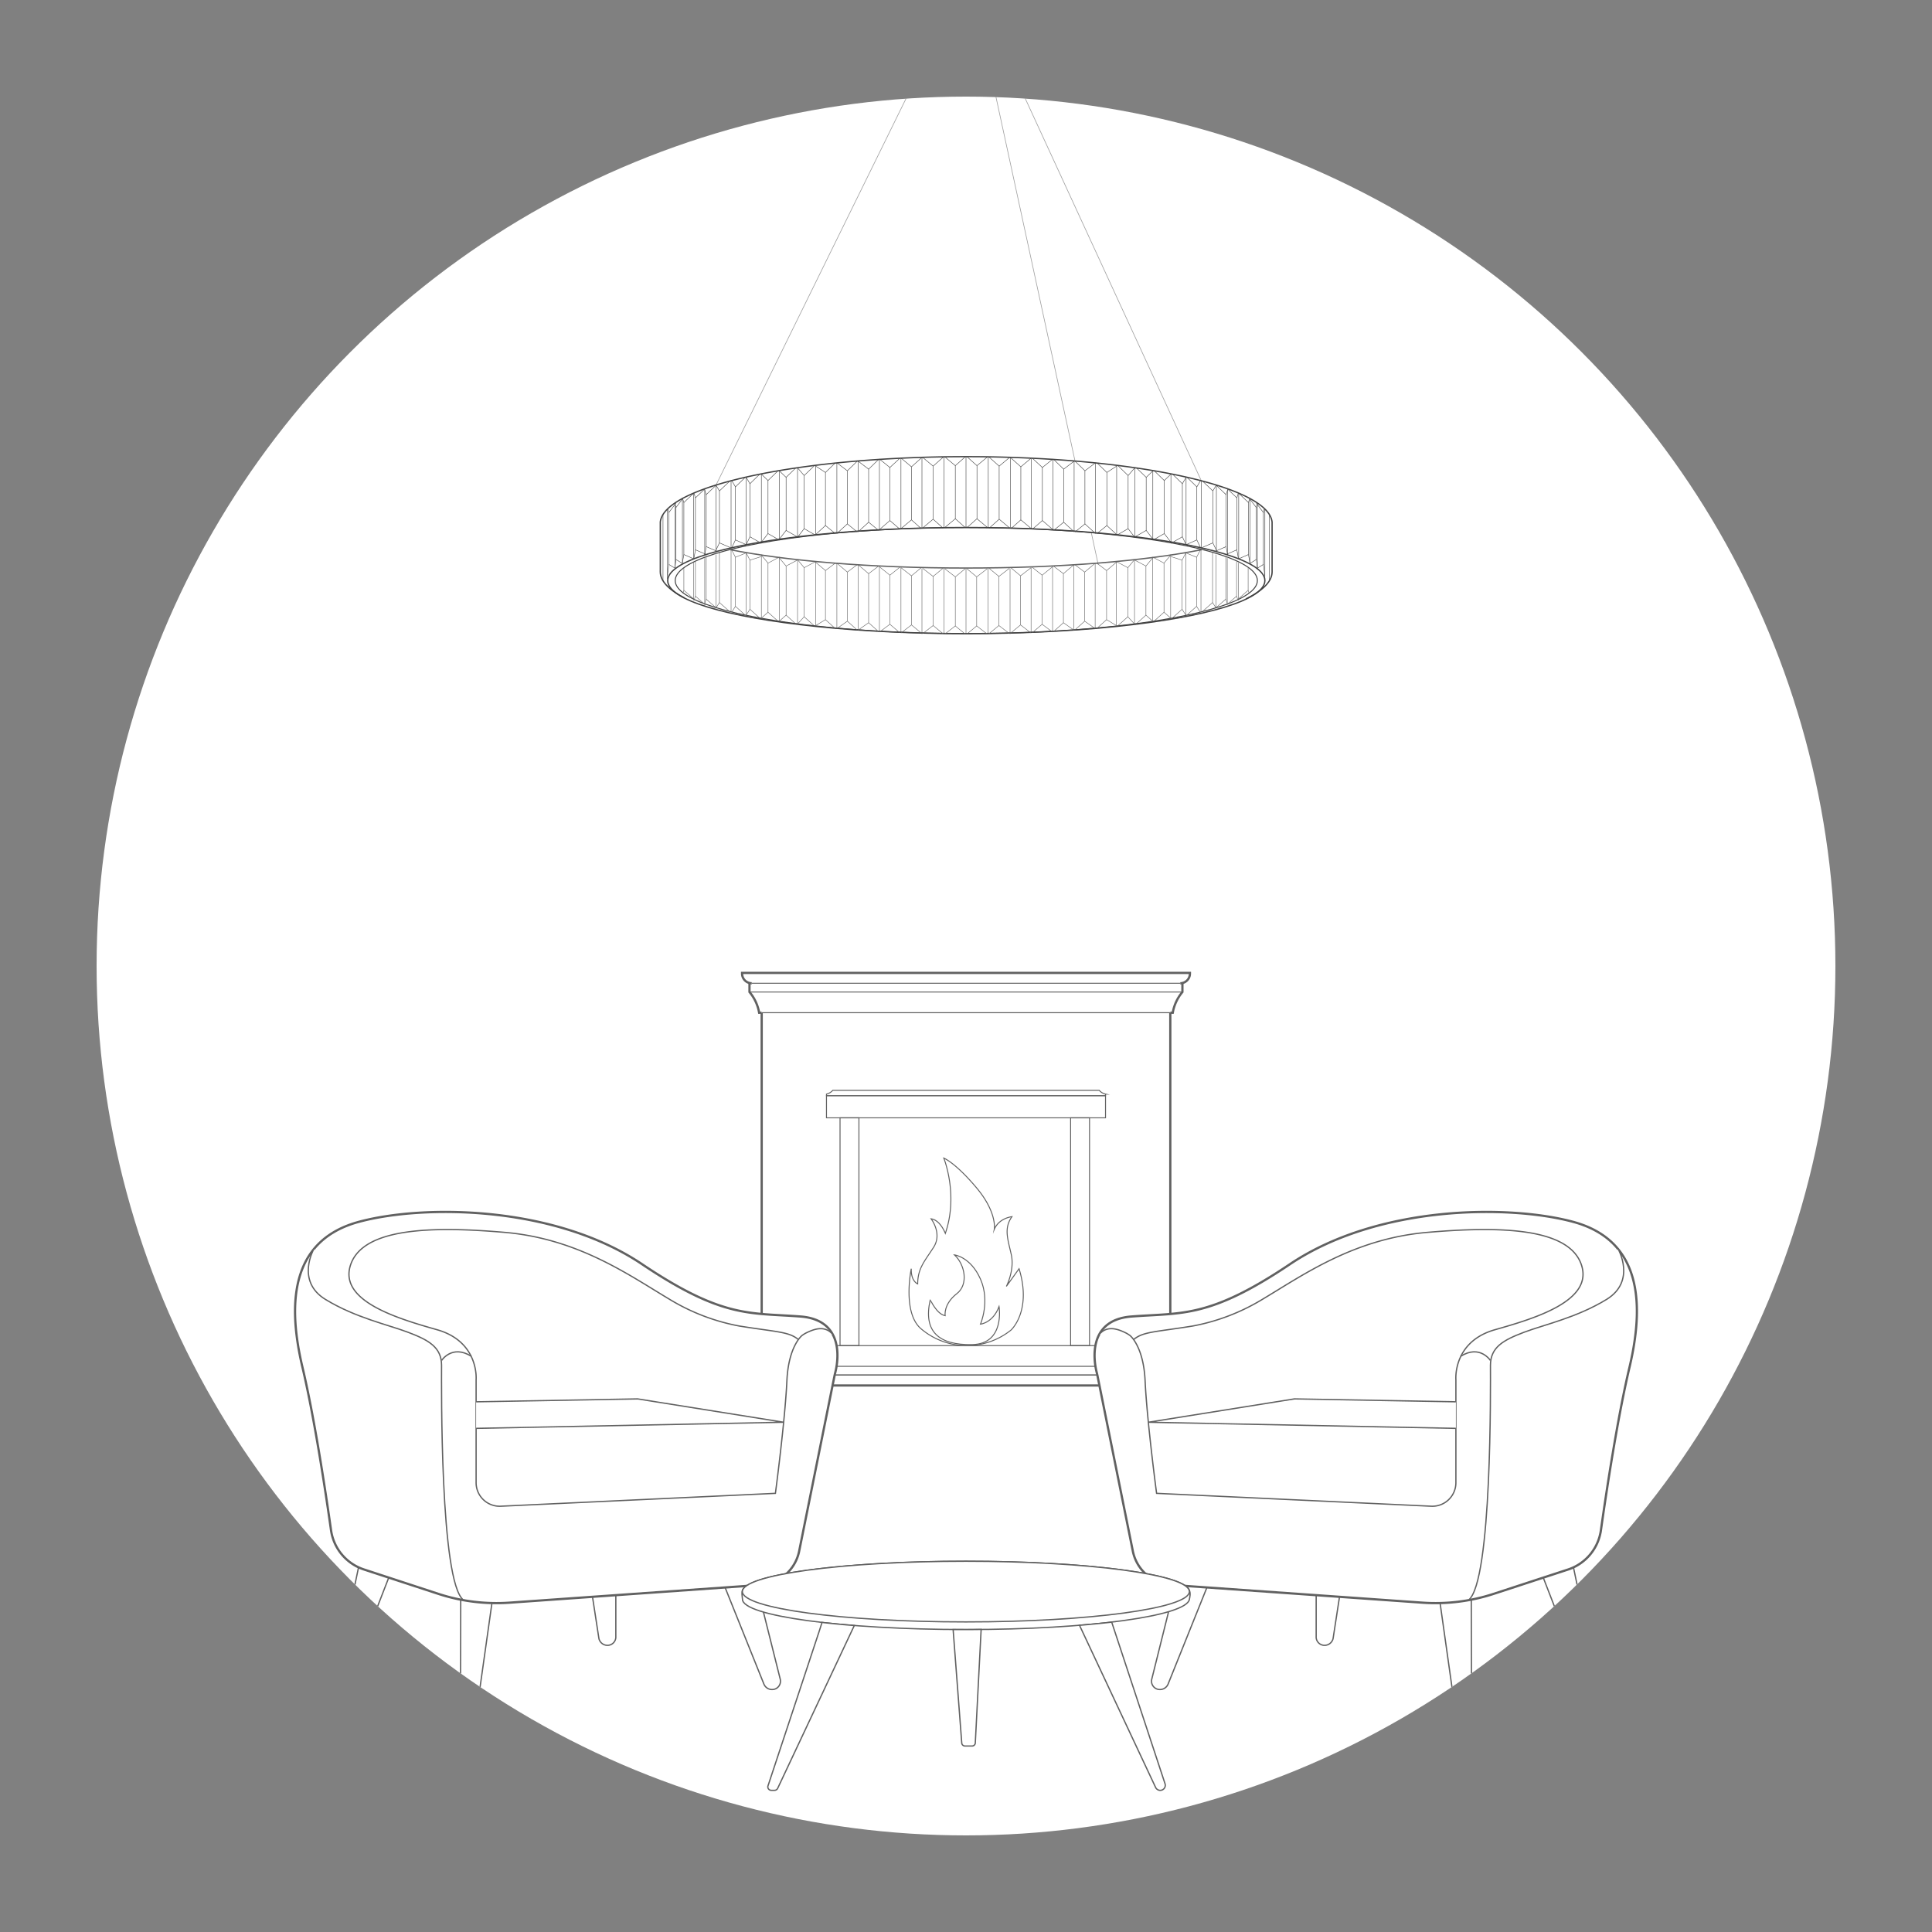 <svg xmlns="http://www.w3.org/2000/svg" xmlns:xlink="http://www.w3.org/1999/xlink" viewBox="0 0 600 600"><rect x="0" y="0" width="600" height="600" fill="#808080" stroke="none"/><defs><style>.cls-1,.cls-10,.cls-11,.cls-12,.cls-13,.cls-5,.cls-7,.cls-8,.cls-9{fill:none;}.cls-2,.cls-4,.cls-6{fill:#fff;}.cls-3{clip-path:url(#clip-path);}.cls-4,.cls-5,.cls-6,.cls-7{stroke:#616161;}.cls-10,.cls-11,.cls-12,.cls-13,.cls-4,.cls-5,.cls-6,.cls-7,.cls-8,.cls-9{stroke-miterlimit:10;}.cls-4{stroke-width:0.7px;}.cls-5,.cls-9{stroke-width:0.3px;}.cls-10,.cls-11,.cls-6,.cls-7{stroke-width:0.4px;}.cls-10,.cls-12,.cls-8,.cls-9{stroke:#424242;}.cls-8{stroke-width:0.2px;opacity:0.5;}.cls-11,.cls-13{stroke:#636363;}.cls-12,.cls-13{stroke-width:0.15px;}</style><clipPath id="clip-path"><circle class="cls-1" cx="300" cy="300" r="270"/></clipPath></defs><g id="外框_内圆" data-name="外框 内圆"><circle class="cls-2" cx="300" cy="300" r="270"/><rect class="cls-1" width="600" height="600"/></g><g id="内容"><g class="cls-3"><line class="cls-4" x1="236.55" y1="417.9" x2="236.55" y2="314.51"/><line class="cls-4" x1="363.45" y1="314.51" x2="363.45" y2="417.9"/><line class="cls-5" x1="236.55" y1="314.51" x2="363.45" y2="314.51"/><path class="cls-4" d="M233.46,305.36a3,3,0,0,1-3-3v-.22H369.54v.22a3,3,0,0,1-3,3"/><path class="cls-5" d="M366.54,305.36H233.46"/><path class="cls-4" d="M232.76,305.36v2.72a13.56,13.56,0,0,1,3,6.43h.76"/><path class="cls-4" d="M363.45,314.51h.76a13.56,13.56,0,0,1,3-6.43v-2.72"/><path class="cls-5" d="M341.38,338.62H258.62a3.67,3.67,0,0,1-1.95,1.16v.49h86.66v-.49A3.67,3.67,0,0,1,341.38,338.62Z"/><line class="cls-5" x1="367.24" y1="308.08" x2="232.76" y2="308.08"/><path class="cls-5" d="M230.46,430.05a3,3,0,0,1,3-3"/><path class="cls-5" d="M230.46,430.27v-.22"/><path class="cls-4" d="M369.54,430.05v.22H230.46"/><path class="cls-5" d="M366.54,427.05a3,3,0,0,1,3,3"/><path class="cls-5" d="M233.46,427.05H366.54"/><path class="cls-5" d="M364.21,417.9H235.79a13.56,13.56,0,0,1-3,6.43v2.72H367.24v-2.72A13.56,13.56,0,0,1,364.21,417.9Z"/><rect class="cls-5" x="232.76" y="424.33" width="134.48" height="2.72" transform="translate(600 851.38) rotate(180)"/><rect class="cls-5" x="256.67" y="340.27" width="86.66" height="6.88"/><rect class="cls-5" x="228.45" y="379.59" width="70.75" height="5.87" transform="translate(646.34 118.7) rotate(90)"/><rect class="cls-5" x="300.05" y="379.59" width="70.75" height="5.87" transform="translate(717.95 47.1) rotate(90)"/><path class="cls-5" d="M293.53,408.6s-.62-3.56,3.66-6.88c3.63-2.82,2.5-9-.77-12,0,0,5,.58,8.07,7.51s0,14,0,14,3.86-.35,5.78-5.47c0,0,1.93,11.63-8.37,11.82s-15.29-4-13-13.95C288.92,403.63,290.84,408.09,293.53,408.6Z"/><path class="cls-5" d="M285,398.73s-2.11-.77-2-4.72c0,0-2.79,13.22,2.79,18.44a21.94,21.94,0,0,0,28.19.61s6.54-5.87,2.5-19.05l-3.95,5.49s2.6-5,1.54-9.82-2.4-8.17.2-11.83c0,0-4,.39-5.49,3.95,0,0,1-5.2-5.58-13s-10.1-9.14-10.1-9.14,4.62,11.35.48,23.38c0,0-1.54-4.14-4.42-4.52,0,0,3.56,4.52.77,8.85S285,393.92,285,398.73Z"/><path class="cls-4" d="M113.05,487.42,136.17,495a58.2,58.2,0,0,0,22.12,2.72l77.9-5.5a13.13,13.13,0,0,0,12-10.51l11-54.56c.06-.3.14-.6.21-.9.64-2.46,3.55-16.32-10.83-17.4-15.79-1.2-24.12.57-49.15-16.23-27.56-18.5-68.23-18.48-87.89-13.19S88.57,402,93.93,424.61c3.69,15.57,7.1,38.06,8.87,50.58A15.06,15.06,0,0,0,113.05,487.42Z"/><path class="cls-6" d="M258.63,414.45c-2.45-3-5.94-1.62-8.06-.6a8.87,8.87,0,0,0-1.52.92s-4.17,3.28-4.67,14c-.58,12.52-3.57,35-3.57,35l-85.28,4a7.32,7.32,0,0,1-7.67-7.32v-32s1-11.76-12.12-15.49c-12.51-3.55-30.78-9-26.81-20.3s25-11.92,47.86-9.93S195.33,396,208,403.55a64.45,64.45,0,0,0,21.55,8.25c11.62,1.88,15.4,1.72,18.38,4.2"/><polyline class="cls-6" points="147.86 443.59 243.37 441.69 198.01 434.44 147.86 435.34"/><path class="cls-6" d="M97.49,387.85s-5.74,10,3.59,15.7,19.47,7.85,25.72,10.23,10.33,4.57,10.33,10.23-.54,67.38,6.83,72.92"/><path class="cls-6" d="M137.13,422.52s3.27-5.08,9.26-1.3"/><path class="cls-7" d="M111.35,486.75l-5.76,27.59a2.73,2.73,0,0,0,1.77,3.13h0a2.59,2.59,0,0,0,3.27-1.5l10.09-26"/><path class="cls-7" d="M143.08,496.76,143,529.27a2.74,2.74,0,0,0,2.44,2.64h0a2.6,2.6,0,0,0,2.84-2.21l4.5-31.88"/><path class="cls-7" d="M225.14,492.9l12.12,30.16a2.74,2.74,0,0,0,3.25,1.54h0a2.59,2.59,0,0,0,1.8-3.12L235,492.28"/><path class="cls-7" d="M184,495.88l2,13a2.73,2.73,0,0,0,2.93,2.08h0a2.6,2.6,0,0,0,2.32-2.76V495.37"/><path class="cls-4" d="M487,487.42,463.83,495a58.2,58.2,0,0,1-22.12,2.72l-77.9-5.5a13.13,13.13,0,0,1-12-10.51l-11-54.56c-.06-.3-.14-.6-.21-.9-.64-2.46-3.55-16.32,10.83-17.4,15.79-1.2,24.12.57,49.15-16.23,27.56-18.5,68.23-18.48,87.89-13.19s22.94,22.56,17.58,45.21c-3.69,15.57-7.1,38.06-8.87,50.58A15.06,15.06,0,0,1,487,487.42Z"/><path class="cls-6" d="M341.37,414.45c2.45-3,5.94-1.62,8.06-.6a8.87,8.87,0,0,1,1.52.92s4.17,3.28,4.67,14c.58,12.52,3.57,35,3.57,35l85.28,4a7.32,7.32,0,0,0,7.67-7.32v-32s-1-11.76,12.12-15.49c12.51-3.55,30.78-9,26.81-20.3s-25-11.92-47.86-9.93S404.67,396,392,403.55a64.45,64.45,0,0,1-21.55,8.25c-11.62,1.88-15.4,1.72-18.38,4.2"/><polyline class="cls-6" points="452.14 443.59 356.63 441.69 401.99 434.44 452.14 435.34"/><path class="cls-6" d="M502.51,387.85s5.74,10-3.59,15.7-19.47,7.85-25.72,10.23-10.33,4.57-10.33,10.23.54,67.38-6.83,72.92"/><path class="cls-6" d="M462.87,422.52s-3.27-5.08-9.26-1.3"/><path class="cls-7" d="M488.65,486.75l5.76,27.59a2.73,2.73,0,0,1-1.77,3.13h0a2.59,2.59,0,0,1-3.27-1.5l-10.09-26"/><path class="cls-7" d="M456.92,496.76l.09,32.51a2.74,2.74,0,0,1-2.44,2.64h0a2.6,2.6,0,0,1-2.84-2.21l-4.5-31.88"/><path class="cls-7" d="M374.86,492.9l-12.12,30.16a2.74,2.74,0,0,1-3.25,1.54h0a2.59,2.59,0,0,1-1.8-3.12l7.28-29.2"/><path class="cls-7" d="M416,495.88l-2,13a2.73,2.73,0,0,1-2.93,2.08h0a2.6,2.6,0,0,1-2.32-2.76V495.37"/><path class="cls-6" d="M369.25,493.64c-2.4-4.9-32.48-8.78-69.25-8.78-35.86,0-65.36,3.69-69,8.42l-.08.06c-.84.63-.34,2.86-.34,3.32,0,5.2,31.07,9.41,69.4,9.41s68.6-4.23,69.41-9.41C369.43,496.28,369.9,494.71,369.25,493.64Z"/><ellipse class="cls-6" cx="299.96" cy="494.28" rx="69.41" ry="9.42"/><path class="cls-6" d="M335.25,504.75l.53,1.14.11.22,23,49a1.58,1.58,0,0,0,1.43.9h0a1.57,1.57,0,0,0,1.49-2.06l-16.56-50.18C342.12,504.13,338.78,504.46,335.25,504.75Z"/><path class="cls-6" d="M255.29,503.86l-1,3.11-15.78,47.64a1.06,1.06,0,0,0,1,1.39h1a1.07,1.07,0,0,0,1-.61l23.8-50.57C261.74,504.54,258.4,504.22,255.29,503.86Z"/><path class="cls-6" d="M299.93,506.07H296l2.68,35.23a1,1,0,0,0,1,.94h2.21a1,1,0,0,0,1-1l1.81-35.21C303.14,506.07,301.54,506.07,299.93,506.07Z"/><line class="cls-8" x1="222.33" y1="150.72" x2="287.13" y2="18.91"/><line class="cls-8" x1="333.81" y1="142.97" x2="306.26" y2="16.1"/><line class="cls-8" x1="341.05" y1="175.29" x2="338.91" y2="165.41"/><line class="cls-8" x1="373.05" y1="149.24" x2="313.05" y2="18.98"/><ellipse class="cls-9" cx="300.09" cy="180.3" rx="90.4" ry="16.48"/><ellipse class="cls-10" cx="300.09" cy="180.3" rx="92.73" ry="16.48"/><path class="cls-10" d="M386.93,186c5.22-2.57,8.13-5.42,8.13-8.42a3.4,3.4,0,0,0,0-.45h0v-15h0c-1.18-11.26-43.27-20.31-95-20.31s-93.85,9.05-95,20.31h0v15h0a3.4,3.4,0,0,0,0,.45c0,2.87,2.66,5.6,7.47,8.09"/><path class="cls-11" d="M373.25,170.7c-17.43,3.49-43.77,5.71-73.25,5.71-29.66,0-56.16-2.25-73.59-5.78"/><line class="cls-12" x1="300" y1="141.89" x2="300" y2="163.82"/><line class="cls-12" x1="306.91" y1="141.89" x2="306.91" y2="163.82"/><line class="cls-12" x1="313.77" y1="141.89" x2="313.77" y2="163.82"/><line class="cls-12" x1="320.29" y1="142.55" x2="320.29" y2="164.17"/><line class="cls-12" x1="326.98" y1="142.55" x2="326.98" y2="164.48"/><line class="cls-12" x1="333.58" y1="143.13" x2="333.58" y2="165.06"/><line class="cls-12" x1="340.19" y1="143.71" x2="340.19" y2="165.64"/><line class="cls-12" x1="346.79" y1="144.73" x2="346.79" y2="166.22"/><line class="cls-12" x1="352.41" y1="145.28" x2="352.41" y2="166.86"/><line class="cls-12" x1="358.02" y1="146.27" x2="358.02" y2="167.68"/><line class="cls-12" x1="363.64" y1="147.26" x2="363.64" y2="168.58"/><line class="cls-12" x1="368.35" y1="148.25" x2="368.35" y2="169.15"/><line class="cls-12" x1="373.05" y1="149.24" x2="373.05" y2="170.13"/><line class="cls-12" x1="377.76" y1="150.72" x2="377.76" y2="171.29"/><line class="cls-12" x1="381.23" y1="151.72" x2="381.23" y2="172.32"/><line class="cls-12" x1="384.69" y1="153.2" x2="384.69" y2="173.54"/><line class="cls-12" x1="388.16" y1="154.69" x2="388.16" y2="175.13"/><line class="cls-12" x1="390.49" y1="156.24" x2="390.49" y2="176.79"/><line class="cls-12" x1="392.82" y1="158.18" x2="392.82" y2="179.73"/><line class="cls-12" x1="394.19" y1="159.78" x2="394.19" y2="180.45"/><polyline class="cls-12" points="300.35 141.89 303.4 144.62 306.67 141.89"/><polyline class="cls-12" points="300.35 163.82 303.4 161.1 306.67 163.82"/><line class="cls-12" x1="303.41" y1="144.62" x2="303.41" y2="161.1"/><polyline class="cls-12" points="307.25 142.04 310.3 144.76 313.56 142.04"/><polyline class="cls-12" points="307.25 163.97 310.3 161.24 313.56 163.97"/><line class="cls-12" x1="310.3" y1="144.76" x2="310.3" y2="161.24"/><polyline class="cls-12" points="313.97 142.24 317.03 144.97 320.29 142.24"/><polyline class="cls-12" points="313.97 164.17 317.03 161.45 320.29 164.17"/><line class="cls-12" x1="317.03" y1="144.97" x2="317.03" y2="161.45"/><polyline class="cls-12" points="320.68 142.36 323.72 145.18 326.98 142.55"/><polyline class="cls-12" points="320.68 164.29 323.72 161.66 326.98 164.48"/><line class="cls-12" x1="323.72" y1="145.18" x2="323.72" y2="161.66"/><polyline class="cls-12" points="327.28 142.73 330.33 145.7 333.58 143.22"/><polyline class="cls-12" points="327.28 164.67 330.33 162.18 333.58 165.16"/><line class="cls-12" x1="330.33" y1="145.7" x2="330.33" y2="162.18"/><polyline class="cls-12" points="333.89 143.25 336.94 146.21 340.19 143.74"/><polyline class="cls-12" points="333.89 165.18 336.94 162.7 340.19 165.67"/><line class="cls-12" x1="336.93" y1="146.21" x2="336.93" y2="162.7"/><polyline class="cls-12" points="340.69 143.77 343.74 146.73 346.8 144.73"/><polyline class="cls-12" points="340.69 165.7 343.74 163.21 346.99 166.19"/><line class="cls-12" x1="343.74" y1="146.73" x2="343.74" y2="163.21"/><polyline class="cls-12" points="347.3 144.73 350.35 147.69 352.41 145.28"/><polyline class="cls-12" points="346.8 166.22 350.35 164.18 352.41 166.86"/><line class="cls-12" x1="350.35" y1="147.69" x2="350.35" y2="164.18"/><polyline class="cls-12" points="352.91 145.28 355.96 148.24 358.02 146.27"/><polyline class="cls-12" points="352.41 166.76 355.96 164.72 358.02 167.4"/><line class="cls-12" x1="355.96" y1="148.24" x2="355.96" y2="164.72"/><polyline class="cls-12" points="358.53 146.27 361.57 149.23 363.64 147.26"/><polyline class="cls-12" points="358.02 167.75 361.57 165.71 363.64 168.39"/><line class="cls-12" x1="361.57" y1="149.23" x2="361.57" y2="165.71"/><polyline class="cls-12" points="364.14 147.26 367.19 150.22 368.35 148.25"/><polyline class="cls-12" points="363.64 168.74 367.19 166.7 368.35 169.15"/><line class="cls-12" x1="367.19" y1="150.22" x2="367.19" y2="166.7"/><polyline class="cls-12" points="368.64 148.24 371.69 151.2 372.85 149.23"/><polyline class="cls-12" points="368.35 169.15 371.69 167.68 372.85 170.13"/><line class="cls-12" x1="371.69" y1="151.2" x2="371.69" y2="167.68"/><polyline class="cls-12" points="373.61 149.56 376.66 152.46 377.81 150.53"/><polyline class="cls-12" points="373.31 170.04 376.66 168.6 377.81 171"/><line class="cls-12" x1="376.66" y1="152.46" x2="376.66" y2="168.6"/><polyline class="cls-12" points="377.72 150.72 380.77 153.62 381.23 152.17"/><polyline class="cls-12" points="377.43 171.2 380.77 169.76 381.23 172.31"/><line class="cls-12" x1="380.77" y1="153.62" x2="380.77" y2="169.76"/><polyline class="cls-12" points="381.07 151.72 384.12 154.62 384.57 153.17"/><polyline class="cls-12" points="380.77 172.19 384.12 170.75 384.57 173.31"/><line class="cls-12" x1="384.12" y1="154.62" x2="384.12" y2="170.75"/><polyline class="cls-12" points="384.66 153.17 387.71 156.07 388.03 155.05"/><polyline class="cls-12" points="384.69 173.54 387.71 172.21 388.16 174.76"/><line class="cls-12" x1="387.71" y1="156.07" x2="387.71" y2="172.21"/><polyline class="cls-12" points="387.96 154.72 390.16 157.62 390.39 156.6"/><polyline class="cls-12" points="387.99 175.1 390.16 173.76 390.49 176.31"/><line class="cls-12" x1="390.16" y1="157.62" x2="390.16" y2="173.76"/><polyline class="cls-12" points="390.16 156.26 392.36 159.16 392.59 158.13"/><polyline class="cls-12" points="390.19 176.63 392.36 175.29 392.8 178.74"/><line class="cls-12" x1="392.36" y1="159.16" x2="392.36" y2="175.29"/><line class="cls-12" x1="293.17" y1="141.89" x2="293.17" y2="163.82"/><line class="cls-12" x1="286.32" y1="141.89" x2="286.32" y2="163.82"/><line class="cls-12" x1="279.8" y1="142.55" x2="279.8" y2="164.17"/><line class="cls-12" x1="273.11" y1="142.55" x2="273.11" y2="164.48"/><line class="cls-12" x1="266.5" y1="143.13" x2="266.5" y2="165.06"/><line class="cls-12" x1="259.9" y1="143.71" x2="259.9" y2="165.64"/><line class="cls-12" x1="253.29" y1="144.73" x2="253.29" y2="166.22"/><line class="cls-12" x1="247.68" y1="145.28" x2="247.68" y2="166.86"/><line class="cls-12" x1="242.06" y1="146.27" x2="242.06" y2="167.68"/><line class="cls-12" x1="236.45" y1="147.26" x2="236.45" y2="168.58"/><line class="cls-12" x1="231.74" y1="148.25" x2="231.74" y2="169.15"/><line class="cls-12" x1="227.04" y1="149.24" x2="227.04" y2="170.13"/><line class="cls-12" x1="222.33" y1="150.72" x2="222.33" y2="171.29"/><line class="cls-12" x1="218.86" y1="151.72" x2="218.86" y2="172.32"/><line class="cls-12" x1="215.39" y1="153.2" x2="215.39" y2="173.54"/><line class="cls-12" x1="211.93" y1="154.69" x2="211.93" y2="175.13"/><line class="cls-12" x1="209.6" y1="156.24" x2="209.6" y2="176.79"/><line class="cls-12" x1="207.27" y1="158.18" x2="207.27" y2="179.73"/><line class="cls-12" x1="205.9" y1="159.78" x2="205.9" y2="180.45"/><polyline class="cls-12" points="299.74 141.89 296.68 144.62 293.42 141.89"/><polyline class="cls-12" points="299.74 163.82 296.68 161.1 293.42 163.82"/><line class="cls-12" x1="296.68" y1="144.62" x2="296.68" y2="161.1"/><polyline class="cls-12" points="292.84 142.04 289.79 144.76 286.53 142.04"/><polyline class="cls-12" points="292.84 163.97 289.79 161.24 286.53 163.97"/><line class="cls-12" x1="289.79" y1="144.76" x2="289.79" y2="161.24"/><polyline class="cls-12" points="286.11 142.24 283.06 144.97 279.8 142.24"/><polyline class="cls-12" points="286.11 164.17 283.06 161.45 279.8 164.17"/><line class="cls-12" x1="283.06" y1="144.97" x2="283.06" y2="161.45"/><polyline class="cls-12" points="279.41 142.36 276.36 145.18 273.11 142.55"/><polyline class="cls-12" points="279.41 164.29 276.36 161.66 273.11 164.48"/><line class="cls-12" x1="276.36" y1="145.18" x2="276.36" y2="161.66"/><polyline class="cls-12" points="272.81 142.73 269.76 145.7 266.5 143.22"/><polyline class="cls-12" points="272.81 164.67 269.76 162.18 266.5 165.16"/><line class="cls-12" x1="269.76" y1="145.7" x2="269.76" y2="162.18"/><polyline class="cls-12" points="266.2 143.25 263.15 146.21 259.9 143.74"/><polyline class="cls-12" points="266.2 165.18 263.15 162.7 259.9 165.67"/><line class="cls-12" x1="263.15" y1="146.21" x2="263.15" y2="162.7"/><polyline class="cls-12" points="259.4 143.77 256.35 146.73 253.29 144.73"/><polyline class="cls-12" points="259.4 165.7 256.35 163.21 253.09 166.19"/><line class="cls-12" x1="256.35" y1="146.73" x2="256.35" y2="163.21"/><polyline class="cls-12" points="252.79 144.73 249.74 147.69 247.68 145.28"/><polyline class="cls-12" points="253.29 166.22 249.74 164.18 247.68 166.86"/><line class="cls-12" x1="249.74" y1="147.69" x2="249.74" y2="164.18"/><polyline class="cls-12" points="247.18 145.28 244.13 148.24 242.06 146.27"/><polyline class="cls-12" points="247.68 166.76 244.13 164.72 242.06 167.4"/><line class="cls-12" x1="244.13" y1="148.24" x2="244.13" y2="164.72"/><polyline class="cls-12" points="241.56 146.27 238.51 149.23 236.45 147.26"/><polyline class="cls-12" points="242.06 167.75 238.51 165.71 236.45 168.39"/><line class="cls-12" x1="238.51" y1="149.23" x2="238.51" y2="165.71"/><polyline class="cls-12" points="235.95 147.26 232.9 150.22 231.74 148.25"/><polyline class="cls-12" points="236.45 168.74 232.9 166.7 231.74 169.15"/><line class="cls-12" x1="232.9" y1="150.22" x2="232.9" y2="166.7"/><polyline class="cls-12" points="231.45 148.24 228.4 151.2 227.24 149.23"/><polyline class="cls-12" points="231.74 169.15 228.4 167.68 227.24 170.13"/><line class="cls-12" x1="228.4" y1="151.2" x2="228.4" y2="167.68"/><polyline class="cls-12" points="226.48 149.56 223.43 152.46 222.28 150.53"/><polyline class="cls-12" points="226.78 170.04 223.43 168.6 222.28 171"/><line class="cls-12" x1="223.43" y1="152.46" x2="223.43" y2="168.6"/><polyline class="cls-12" points="222.36 150.72 219.31 153.62 218.86 152.17"/><polyline class="cls-12" points="222.66 171.2 219.31 169.76 218.86 172.31"/><line class="cls-12" x1="219.32" y1="153.62" x2="219.32" y2="169.76"/><polyline class="cls-12" points="219.02 151.72 215.97 154.62 215.52 153.17"/><polyline class="cls-12" points="219.31 172.19 215.97 170.75 215.52 173.31"/><line class="cls-12" x1="215.97" y1="154.62" x2="215.97" y2="170.75"/><polyline class="cls-12" points="215.43 153.17 212.38 156.07 212.06 155.05"/><polyline class="cls-12" points="215.39 173.54 212.38 172.21 211.93 174.76"/><line class="cls-12" x1="212.38" y1="156.07" x2="212.38" y2="172.21"/><polyline class="cls-12" points="212.13 154.72 209.93 157.62 209.69 156.6"/><polyline class="cls-12" points="212.1 175.1 209.93 173.76 209.6 176.31"/><line class="cls-12" x1="209.93" y1="157.62" x2="209.93" y2="173.76"/><polyline class="cls-12" points="209.93 156.26 207.72 159.16 207.49 158.13"/><polyline class="cls-12" points="209.9 176.63 207.72 175.29 207.28 178.74"/><line class="cls-12" x1="207.72" y1="159.16" x2="207.72" y2="175.29"/><line class="cls-13" x1="293.17" y1="196.91" x2="293.17" y2="176.63"/><line class="cls-13" x1="286.32" y1="196.91" x2="286.32" y2="176.63"/><line class="cls-13" x1="279.8" y1="196.3" x2="279.8" y2="176.3"/><line class="cls-13" x1="273.11" y1="196.3" x2="273.11" y2="176.01"/><line class="cls-13" x1="266.5" y1="195.77" x2="266.5" y2="175.48"/><line class="cls-13" x1="259.9" y1="195.23" x2="259.9" y2="174.94"/><line class="cls-13" x1="253.29" y1="194.28" x2="253.29" y2="174.41"/><line class="cls-13" x1="247.68" y1="193.78" x2="247.68" y2="173.81"/><line class="cls-13" x1="242.06" y1="192.87" x2="242.06" y2="173.06"/><line class="cls-13" x1="236.45" y1="191.95" x2="236.45" y2="172.22"/><line class="cls-13" x1="231.74" y1="191.03" x2="231.74" y2="171.7"/><line class="cls-13" x1="227.04" y1="190.12" x2="227.04" y2="170.79"/><line class="cls-13" x1="222.33" y1="188.74" x2="222.33" y2="172.2"/><line class="cls-13" x1="218.86" y1="187.82" x2="218.86" y2="173.31"/><line class="cls-13" x1="215.39" y1="186.45" x2="215.39" y2="174.76"/><polyline class="cls-13" points="299.74 196.91 296.68 194.39 293.42 196.91"/><polyline class="cls-13" points="299.74 176.63 296.68 179.15 293.42 176.63"/><line class="cls-13" x1="296.68" y1="194.39" x2="296.68" y2="179.15"/><polyline class="cls-13" points="292.84 196.78 289.79 194.26 286.53 196.78"/><polyline class="cls-13" points="292.84 176.49 289.79 179.01 286.53 176.49"/><line class="cls-13" x1="289.79" y1="194.26" x2="289.79" y2="179.01"/><polyline class="cls-13" points="286.11 196.59 283.06 194.07 279.8 196.59"/><polyline class="cls-13" points="286.11 176.3 283.06 178.82 279.8 176.3"/><line class="cls-13" x1="283.06" y1="194.07" x2="283.06" y2="178.82"/><polyline class="cls-13" points="279.41 196.48 276.36 193.87 273.11 196.3"/><polyline class="cls-13" points="279.41 176.19 276.36 178.63 273.11 176.01"/><line class="cls-13" x1="276.36" y1="193.87" x2="276.36" y2="178.62"/><polyline class="cls-13" points="272.81 196.13 269.76 193.39 266.5 195.68"/><polyline class="cls-13" points="272.81 175.84 269.76 178.15 266.5 175.39"/><line class="cls-13" x1="269.76" y1="193.39" x2="269.76" y2="178.15"/><polyline class="cls-13" points="266.2 195.65 263.15 192.91 259.9 195.2"/><polyline class="cls-13" points="266.2 175.37 263.15 177.67 259.9 174.91"/><line class="cls-13" x1="263.15" y1="192.91" x2="263.15" y2="177.67"/><polyline class="cls-13" points="259.4 195.18 256.35 192.44 253.29 194.28"/><polyline class="cls-13" points="259.4 174.89 256.35 177.19 253.09 174.43"/><line class="cls-13" x1="256.35" y1="192.44" x2="256.35" y2="177.19"/><polyline class="cls-13" points="252.79 194.28 249.74 191.54 247.68 193.78"/><polyline class="cls-13" points="253.29 174.41 249.74 176.3 247.68 173.81"/><line class="cls-13" x1="249.74" y1="191.54" x2="249.74" y2="176.3"/><polyline class="cls-13" points="247.18 193.78 244.13 191.04 242.06 192.87"/><polyline class="cls-13" points="247.68 173.91 244.13 175.79 242.06 173.31"/><line class="cls-13" x1="244.13" y1="191.04" x2="244.13" y2="175.8"/><polyline class="cls-13" points="241.56 192.87 238.51 190.13 236.45 191.95"/><polyline class="cls-13" points="242.06 172.99 238.51 174.88 236.45 172.4"/><line class="cls-13" x1="238.51" y1="190.13" x2="238.51" y2="174.88"/><polyline class="cls-13" points="235.95 191.95 232.9 189.21 231.74 191.03"/><polyline class="cls-13" points="236.45 172.83 232.9 173.96 231.74 171.7"/><line class="cls-13" x1="232.9" y1="189.21" x2="232.9" y2="173.96"/><polyline class="cls-13" points="231.45 191.04 228.4 188.3 227.24 190.13"/><polyline class="cls-13" points="231.74 171.7 228.4 173.06 227.24 170.79"/><line class="cls-13" x1="228.4" y1="188.3" x2="228.4" y2="173.06"/><polyline class="cls-13" points="226.48 189.82 223.43 187.13 222.28 188.92"/><line class="cls-13" x1="223.43" y1="187.13" x2="223.43" y2="171.45"/><polyline class="cls-13" points="222.36 188.74 219.31 186.06 218.86 187.4"/><line class="cls-13" x1="219.32" y1="186.06" x2="219.32" y2="172.89"/><polyline class="cls-13" points="219.02 187.82 215.97 185.14 215.52 186.48"/><line class="cls-13" x1="215.97" y1="185.14" x2="215.97" y2="174.41"/><polyline class="cls-13" points="215.43 186 212.38 183.32 212.06 184.27"/><line class="cls-13" x1="212.38" y1="183.32" x2="212.38" y2="176.31"/><line class="cls-13" x1="306.83" y1="196.91" x2="306.83" y2="176.63"/><line class="cls-13" x1="300" y1="196.91" x2="300" y2="176.63"/><line class="cls-13" x1="313.68" y1="196.91" x2="313.68" y2="176.63"/><line class="cls-13" x1="320.21" y1="196.3" x2="320.21" y2="176.3"/><line class="cls-13" x1="326.89" y1="196.3" x2="326.89" y2="176.01"/><line class="cls-13" x1="333.5" y1="195.77" x2="333.5" y2="175.48"/><line class="cls-13" x1="340.11" y1="195.23" x2="340.11" y2="174.94"/><line class="cls-13" x1="346.71" y1="194.28" x2="346.71" y2="174.41"/><line class="cls-13" x1="352.33" y1="193.78" x2="352.33" y2="173.81"/><line class="cls-13" x1="357.94" y1="192.87" x2="357.94" y2="173.06"/><line class="cls-13" x1="363.56" y1="191.95" x2="363.56" y2="172.22"/><line class="cls-13" x1="368.26" y1="191.03" x2="368.26" y2="171.7"/><line class="cls-13" x1="372.97" y1="190.12" x2="372.97" y2="170.79"/><line class="cls-13" x1="377.67" y1="188.74" x2="377.67" y2="172.2"/><line class="cls-13" x1="381.14" y1="187.82" x2="381.14" y2="173.31"/><line class="cls-13" x1="384.61" y1="186.45" x2="384.61" y2="174.76"/><polyline class="cls-13" points="300.27 196.91 303.32 194.39 306.58 196.91"/><polyline class="cls-13" points="300.27 176.63 303.32 179.15 306.58 176.63"/><line class="cls-13" x1="303.32" y1="194.39" x2="303.32" y2="179.15"/><polyline class="cls-13" points="307.16 196.78 310.22 194.26 313.48 196.78"/><polyline class="cls-13" points="307.16 176.49 310.22 179.01 313.48 176.49"/><line class="cls-13" x1="310.22" y1="194.26" x2="310.22" y2="179.01"/><polyline class="cls-13" points="313.89 196.59 316.94 194.07 320.21 196.59"/><polyline class="cls-13" points="313.89 176.3 316.94 178.82 320.21 176.3"/><line class="cls-13" x1="316.95" y1="194.07" x2="316.95" y2="178.82"/><polyline class="cls-13" points="320.59 196.48 323.64 193.87 326.89 196.3"/><polyline class="cls-13" points="320.59 176.19 323.64 178.63 326.89 176.01"/><line class="cls-13" x1="323.64" y1="193.87" x2="323.64" y2="178.62"/><polyline class="cls-13" points="327.2 196.13 330.25 193.39 333.5 195.68"/><polyline class="cls-13" points="327.2 175.84 330.25 178.15 333.5 175.39"/><line class="cls-13" x1="330.25" y1="193.39" x2="330.25" y2="178.15"/><polyline class="cls-13" points="333.8 195.65 336.85 192.91 340.11 195.2"/><polyline class="cls-13" points="333.8 175.37 336.85 177.67 340.11 174.91"/><line class="cls-13" x1="336.85" y1="192.91" x2="336.85" y2="177.67"/><polyline class="cls-13" points="340.61 195.18 343.66 192.44 346.71 194.28"/><polyline class="cls-13" points="340.61 174.89 343.66 177.19 346.91 174.43"/><line class="cls-13" x1="343.66" y1="192.44" x2="343.66" y2="177.19"/><polyline class="cls-13" points="347.21 194.28 350.26 191.54 352.33 193.78"/><polyline class="cls-13" points="346.71 174.41 350.26 176.3 352.33 173.81"/><line class="cls-13" x1="350.26" y1="191.54" x2="350.26" y2="176.3"/><polyline class="cls-13" points="352.83 193.78 355.88 191.04 357.94 192.87"/><polyline class="cls-13" points="352.33 173.91 355.88 175.79 357.94 173.31"/><line class="cls-13" x1="355.88" y1="191.04" x2="355.88" y2="175.8"/><polyline class="cls-13" points="358.44 192.87 361.49 190.13 363.56 191.95"/><polyline class="cls-13" points="357.94 172.99 361.49 174.88 363.56 172.4"/><line class="cls-13" x1="361.49" y1="190.13" x2="361.49" y2="174.88"/><polyline class="cls-13" points="364.06 191.95 367.11 189.21 368.26 191.03"/><polyline class="cls-13" points="363.56 172.83 367.11 173.96 368.26 171.7"/><line class="cls-13" x1="367.11" y1="189.21" x2="367.11" y2="173.96"/><polyline class="cls-13" points="368.56 191.04 371.61 188.3 372.76 190.13"/><polyline class="cls-13" points="368.26 171.7 371.61 173.06 372.76 170.79"/><line class="cls-13" x1="371.61" y1="188.3" x2="371.61" y2="173.06"/><polyline class="cls-13" points="373.52 189.82 376.57 187.13 377.73 188.92"/><line class="cls-13" x1="376.57" y1="187.13" x2="376.57" y2="171.45"/><polyline class="cls-13" points="377.64 188.74 380.69 186.06 381.14 187.4"/><line class="cls-13" x1="380.69" y1="186.06" x2="380.69" y2="172.89"/><polyline class="cls-13" points="380.98 187.82 384.03 185.14 384.49 186.48"/><line class="cls-13" x1="384.03" y1="185.14" x2="384.03" y2="174.41"/><polyline class="cls-13" points="384.58 186 387.62 183.32 387.94 184.27"/><line class="cls-13" x1="387.62" y1="183.32" x2="387.62" y2="176.31"/></g></g></svg>